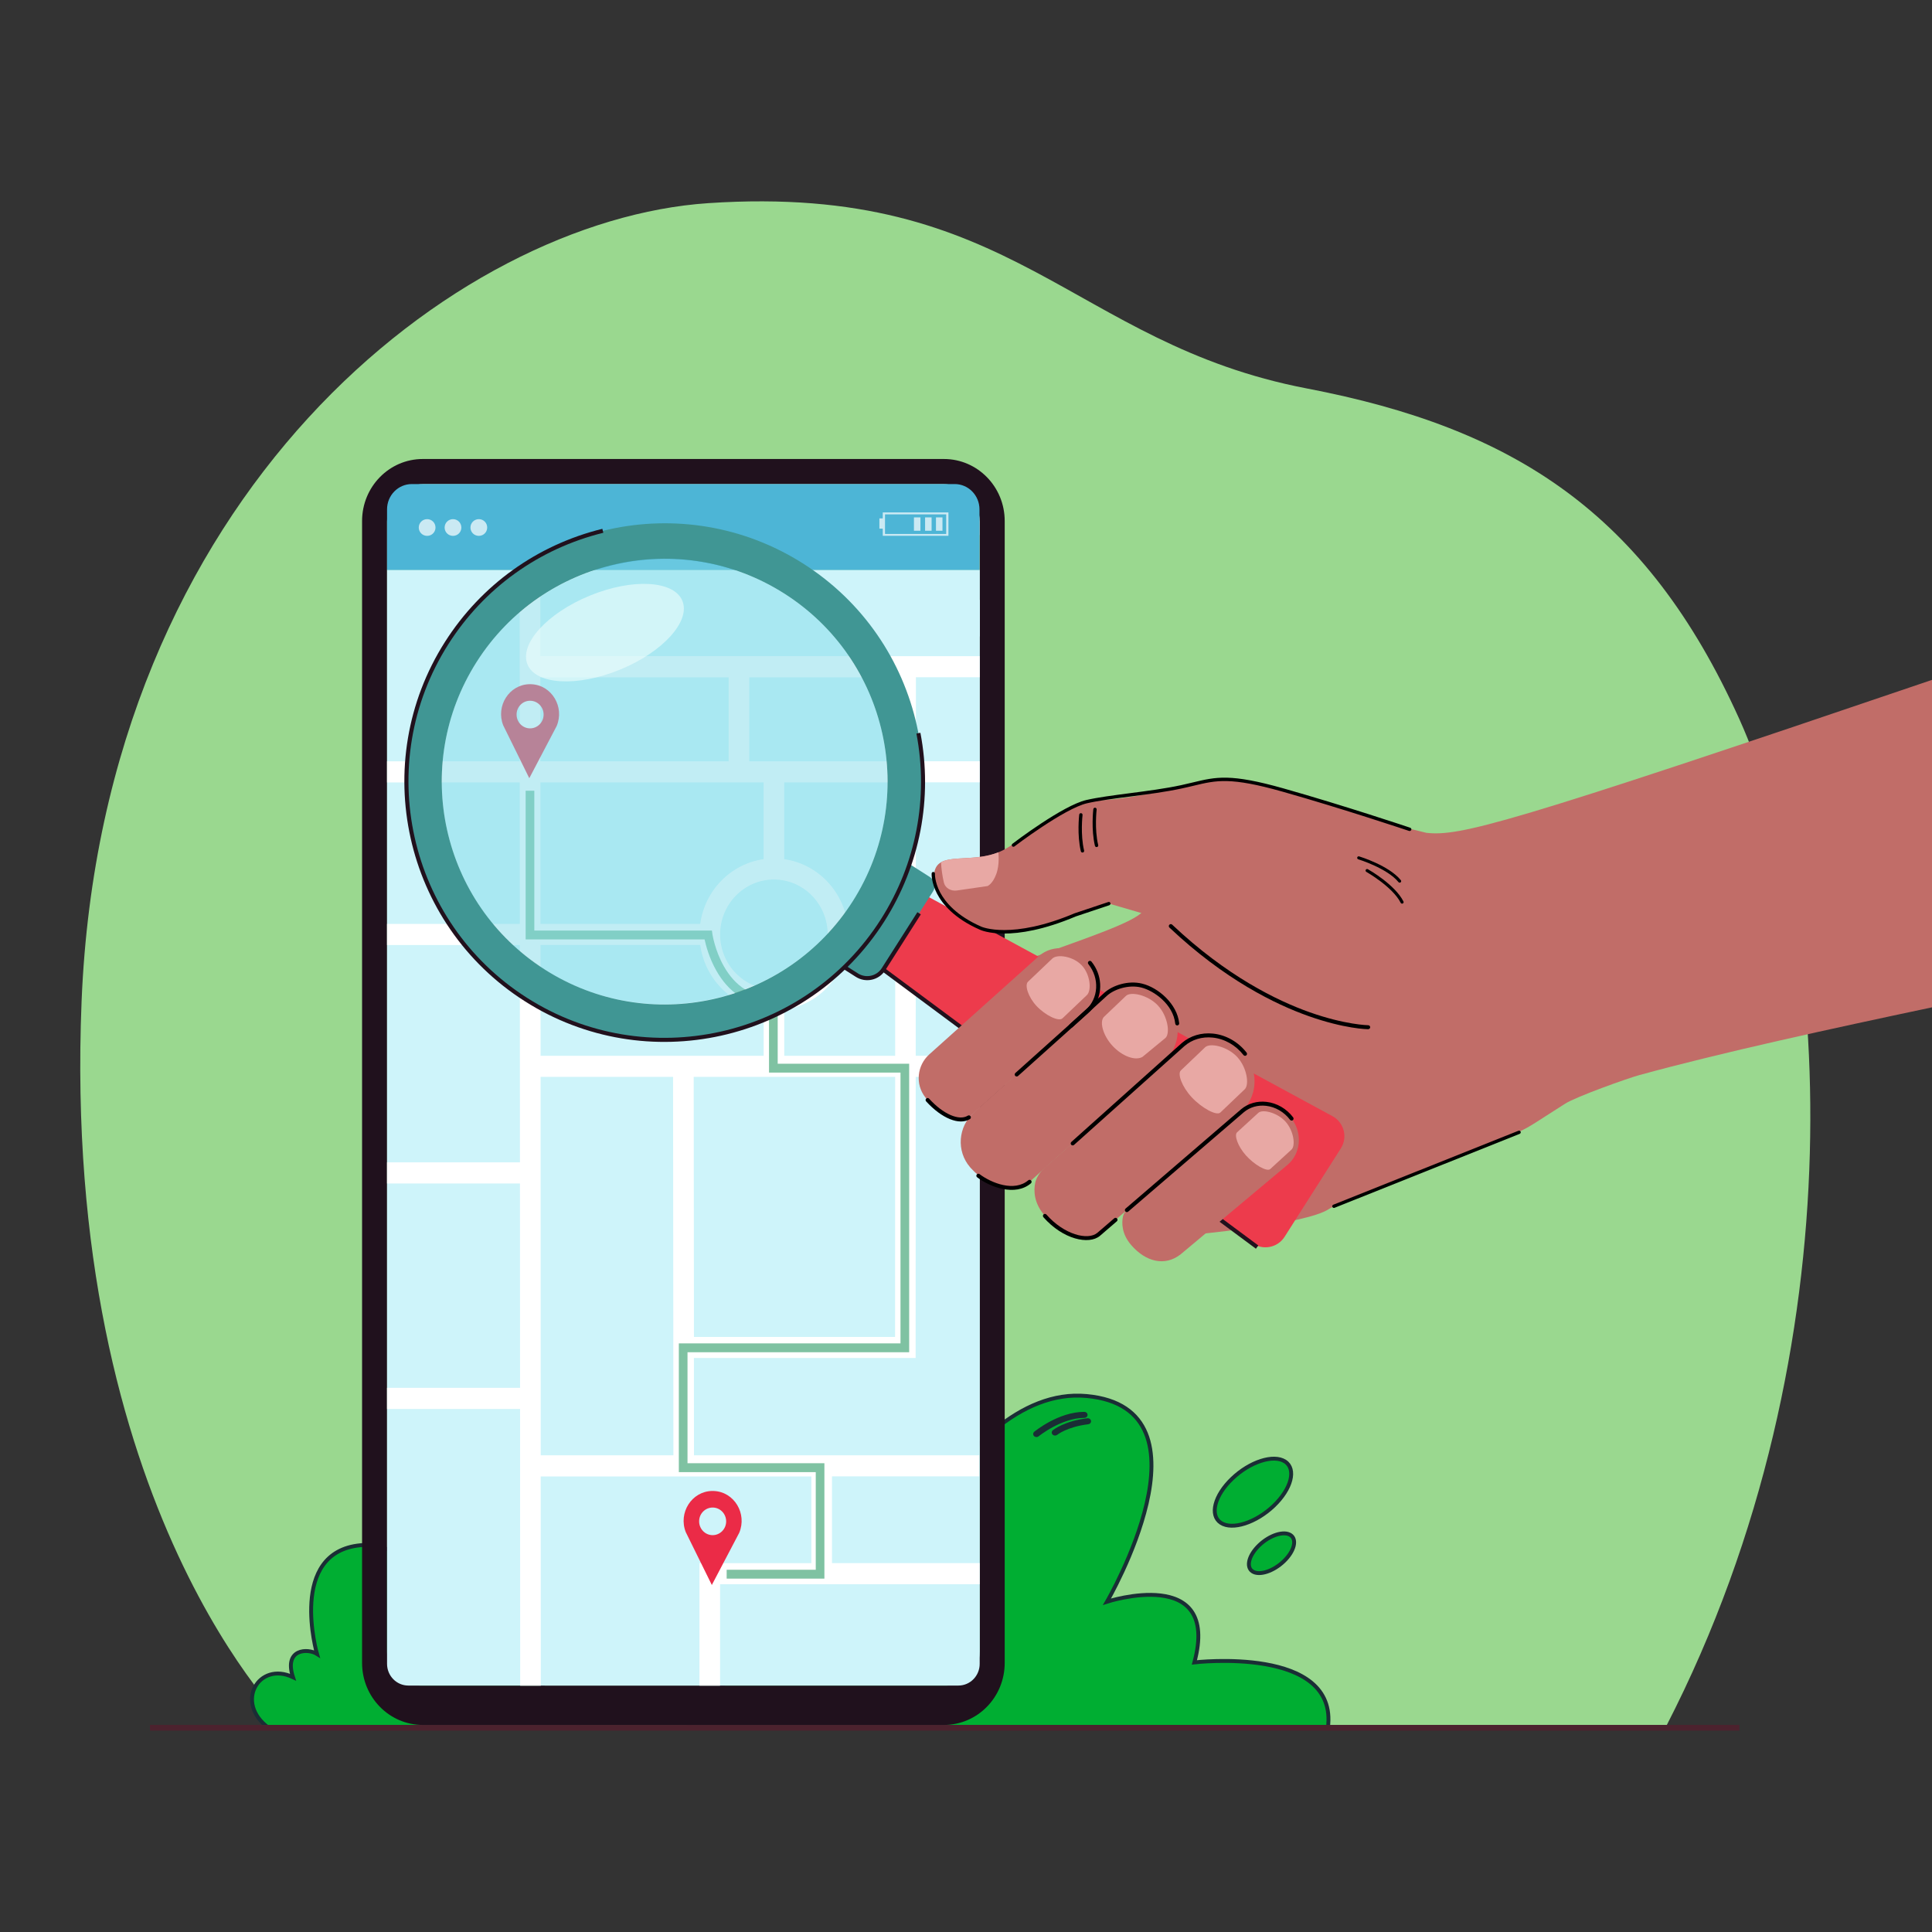 <svg xmlns="http://www.w3.org/2000/svg" xmlns:xlink="http://www.w3.org/1999/xlink" id="Calque_1" x="0px" y="0px" viewBox="0 0 498.91 498.91" style="enable-background:new 0 0 498.91 498.91;" xml:space="preserve"><rect x="0" y="0" width="498.91" height="498.91" fill="#333333" stroke="none"/><style type="text/css">	.st0{fill:#9AD88F;}	.st1{fill:#00AE32;stroke:#1A2E35;stroke-miterlimit:10;}	.st2{fill:#4C222E;}	.st3{fill:#CEF4FA;}	.st4{fill:#20111D;}	.st5{fill:#FFFFFF;}	.st6{fill:#7FC2A2;}	.st7{fill:#EB2B47;}	.st8{fill:#4DB5D6;}	.st9{opacity:0.7;}	.st10{fill:#C16D68;}	.st11{fill:#ED3B4C;}	.st12{fill:#409694;}	.st13{fill:#21111D;}	.st14{opacity:0.5;fill:#85DDEB;}	.st15{opacity:0.57;fill:#F0FFFC;}	.st16{fill:#E8A8A4;}</style><g>	<g>		<g>			<g>				<g>					<path class="st0" d="M113.13,445.7l-38.3,0.22c0,0-59.12-55.98-53.76-187.38C26.44,127.13,118,56.81,182.89,52.46      c79.16-5.3,93.58,36.15,154.57,47.85c53.41,10.24,87.61,32.02,111.7,85.39c23.03,51.03,31.78,161.62-18.85,259.99H113.13z"></path>				</g>			</g>		</g>	</g>	<g>		<g>			<g>				<g>					<g>						<g>							<path class="st1" d="M177.63,446.08c1.55-0.98,26.9-39.81,43.6-21.45c0,0,25.05-67.32,59.37-64.13        c34.33,3.18,5.26,53.12,5.26,53.12s29.38-9.55,22.57,15.67c0,0,37.26-4.4,34.48,16.89L177.63,446.08z"></path>						</g>					</g>				</g>			</g>			<g>				<g>					<g>						<g>							<path class="st1" d="M318.2,381.82c-4.58,4.37-5.89,9.49-2.93,11.43c2.96,1.94,9.07-0.03,13.65-4.4        c4.58-4.37,5.89-9.49,2.93-11.43C328.88,375.48,322.77,377.45,318.2,381.82z"></path>						</g>					</g>				</g>			</g>			<g>				<g>					<g>						<g>							<path class="st1" d="M325.18,399.02c-2.71,2.59-3.49,5.62-1.74,6.77c1.75,1.15,5.37-0.02,8.08-2.61        c2.71-2.59,3.49-5.62,1.74-6.77C331.51,395.27,327.89,396.43,325.18,399.02z"></path>						</g>					</g>				</g>			</g>		</g>		<g>			<g>				<g>					<g>						<path class="st1" d="M267.65,370.6c-0.09,0-0.18-0.03-0.25-0.08c-0.14-0.11-0.15-0.29-0.01-0.4       c0.25-0.21,6.21-5.03,12.61-5.03c0,0,0,0,0,0c0.2,0,0.36,0.13,0.36,0.28s-0.16,0.28-0.36,0.28c0,0,0,0,0,0       c-6.09,0-12.03,4.81-12.09,4.86C267.83,370.57,267.74,370.6,267.65,370.6z"></path>					</g>				</g>			</g>		</g>		<g>			<g>				<g>					<g>						<path class="st1" d="M272.44,370.21c-0.09,0-0.18-0.03-0.25-0.08c-0.14-0.11-0.14-0.29-0.01-0.4       c0.11-0.09,2.88-2.29,8.66-2.99c0.2-0.02,0.38,0.08,0.41,0.24c0.03,0.16-0.1,0.3-0.3,0.32c-5.55,0.67-8.23,2.8-8.25,2.83       C272.62,370.18,272.53,370.21,272.44,370.21z"></path>					</g>				</g>			</g>		</g>	</g>	<g>		<g>			<g>				<g>					<g>						<g>							<path class="st1" d="M149.8,446.12c-0.85-0.54-14.81-21.91-23.99-11.8c0,0-13.78-37.04-32.67-35.29        c-18.89,1.75-11.28,28.07-11.28,28.07c-2.31-1.46-8.62-1.41-6.2,6.01c-8.86-4.21-15.17,6.61-6.31,13.07L149.8,446.12z"></path>						</g>					</g>				</g>			</g>		</g>	</g>	<g>		<g>			<g>				<rect x="38.73" y="445.43" class="st2" width="410.43" height="1.48"></rect>			</g>		</g>	</g>	<g>		<g>			<g>				<path class="st3" d="M252.98,131.34c0-0.1-0.01-0.19-0.01-0.29c-0.19-3.25-2.73-5.84-5.91-6.03c-0.09-0.01-0.19-0.01-0.28-0.01     c-0.03,0-0.06,0-0.09,0H106.26c-0.03,0-0.06,0-0.09,0c-0.09,0-0.19,0.01-0.28,0.01c-3.18,0.19-5.72,2.79-5.91,6.03     c-0.01,0.1-0.01,0.19-0.01,0.29c0,0.03,0,0.06,0,0.1v298.23c0,3.1,2.46,5.61,5.5,5.61h142.04c3.03,0,5.5-2.51,5.5-5.61V131.44     C252.99,131.4,252.98,131.37,252.98,131.34z M100.05,147.19v-9.01h9.18c0.27,0.12,0.56,0.19,0.86,0.19     c0.31,0,0.6-0.07,0.87-0.19h4.8c0.26,0.12,0.56,0.19,0.87,0.19c0.31,0,0.6-0.07,0.87-0.19h4.8c0.26,0.12,0.56,0.19,0.87,0.19     c0.31,0,0.6-0.07,0.87-0.19h101.26v0.19h16.6v-0.19h11.05v9.01H100.05z"></path>			</g>		</g>		<g>			<g>				<g>					<g>						<path class="st4" d="M243.76,118.53H109.18c-8.66,0-15.68,7.17-15.68,16.02v294.87c0,8.85,7.02,16.02,15.68,16.02h134.59       c8.66,0,15.68-7.17,15.68-16.02V134.54C259.45,125.7,252.43,118.53,243.76,118.53z M252.99,426.57c0,4.81-3.82,8.7-8.52,8.7       h-136c-4.71,0-8.52-3.89-8.52-8.7V134.71c0-5.36,4.26-9.71,9.51-9.71h134.03c5.25,0,9.51,4.34,9.51,9.71V426.57z"></path>					</g>				</g>			</g>		</g>		<g>			<g>				<path class="st3" d="M252.99,147.16v282.5c0,3.1-2.46,5.61-5.5,5.61H105.45c-3.04,0-5.5-2.51-5.5-5.61v-282.5h0.1v0.03h152.88     v-0.03H252.99z"></path>			</g>			<g>				<g>					<path class="st5" d="M139.53,147.19h-5.33l0.02,49.41H99.95v5.45h34.27l0.02,36.54H99.95v5.45h34.29l0.03,56.12H99.95v5.45      h34.32l0.03,52.78H99.95v5.45h34.35l0.03,71.46h5.33l-0.03-54.03h69.89v22.4h-28.9v31.62h5.33V409.1h67.03v-5.45h-38.13v-22.4      h38.02v-5.45h-73.66l-0.02-25.12h57.26l0.02-72.6h16.5v-5.45h-16.5l0.01-28.61h16.49v-5.45H236.5l0.01-36.54h16.48v-5.45      h-16.47v-21.69h16.47v-5.45H139.54L139.53,147.19z M139.56,202.04h57.63v19.82c-8.47,1.21-15.19,8.07-16.37,16.72h-41.25      L139.56,202.04z M199.85,227.12c7.66,0,13.89,6.36,13.89,14.19s-6.23,14.19-13.89,14.19c-7.66,0-13.89-6.36-13.89-14.19      S192.2,227.12,199.85,227.12z M139.58,244.03h41.25c1.18,8.65,7.9,15.51,16.37,16.72v11.89h-57.6L139.58,244.03z M139.64,375.8      l-0.04-97.72h34.21l0.09,97.72H139.64z M231.14,345.24H179.2l-0.06-67.16h52.02L231.14,345.24z M231.16,272.64h-28.64v-11.89      c8.47-1.21,15.19-8.07,16.37-16.72h12.29L231.16,272.64z M231.17,238.58h-12.29c-1.18-8.65-7.9-15.51-16.37-16.72v-19.82h28.66      L231.17,238.58z M193.49,174.91h37.69v21.69h-37.69V174.91z M188.16,196.6h-48.61l-0.01-21.69h48.62V196.6z"></path>				</g>			</g>			<g>				<g>					<path class="st6" d="M212.9,407.66h-25.25v-2.29h23.01v-25.22H175.3v-33.24h57.24v-69.93h-33.95v-17.23      c-5.76-0.36-10.46-3.5-13.63-9.14c-1.83-3.24-2.67-6.46-3.01-8.02h-46.21v-38.4h2.24v36.11h45.86l0.14,0.98      c0.01,0.04,0.64,4.19,2.95,8.25c3,5.29,7.3,7.97,12.78,7.97h1.12v17.19h33.95v74.51h-57.24v28.66h35.35V407.66z"></path>				</g>			</g>			<g>				<rect x="144.44" y="206.2" class="st3" width="47.98" height="9.46"></rect>			</g>			<g>				<rect x="196.07" y="289.31" class="st3" width="10.38" height="9.46"></rect>			</g>			<g>				<rect x="238.71" y="284.43" class="st3" width="10.38" height="9.46"></rect>			</g>			<g>				<rect x="203.64" y="315.67" class="st3" width="10.38" height="9.46"></rect>			</g>			<g>				<rect x="218.79" y="388.18" class="st3" width="10.38" height="9.46"></rect>			</g>			<g>				<rect x="239.84" y="388.18" class="st3" width="10.38" height="9.46"></rect>			</g>			<g>				<rect x="191.58" y="414.25" class="st3" width="58.08" height="9.46"></rect>			</g>			<g>				<rect x="102.07" y="264.37" class="st3" width="10.38" height="9.46"></rect>			</g>			<g>				<rect x="146.4" y="253.48" class="st3" width="10.38" height="9.46"></rect>			</g>			<g>				<rect x="102.07" y="279.85" class="st3" width="10.38" height="9.46"></rect>			</g>			<g>				<rect x="168.57" y="253.48" class="st3" width="10.38" height="9.46"></rect>			</g>			<g>				<rect x="216.83" y="259.79" class="st3" width="10.38" height="9.46"></rect>			</g>			<g>				<rect x="146.4" y="222.53" class="st3" width="10.38" height="9.46"></rect>			</g>			<g>				<rect x="166.04" y="222.53" class="st3" width="10.38" height="9.46"></rect>			</g>			<g>				<rect x="216.83" y="207.34" class="st3" width="10.38" height="9.46"></rect>			</g>			<g>				<rect x="173.9" y="180.98" class="st3" width="10.38" height="9.46"></rect>			</g>			<g>				<rect x="104.31" y="206.2" class="st3" width="26.66" height="9.46"></rect>			</g>			<g>				<rect x="104.31" y="225.68" class="st3" width="26.66" height="9.46"></rect>			</g>			<g>				<rect x="102.07" y="248.9" class="st3" width="26.66" height="9.46"></rect>			</g>			<g>				<rect x="118.9" y="150.31" class="st3" width="10.38" height="40.12"></rect>			</g>			<g>				<rect x="102.07" y="150.31" class="st3" width="10.38" height="40.12"></rect>			</g>			<g>				<rect x="208.69" y="180.98" class="st3" width="10.38" height="9.46"></rect>			</g>			<g>				<rect x="144.72" y="154.9" class="st3" width="108.31" height="9.46"></rect>			</g>			<g>				<rect x="158.75" y="180.98" class="st3" width="10.38" height="9.46"></rect>			</g>			<g>				<rect x="143.6" y="180.98" class="st3" width="10.38" height="9.46"></rect>			</g>			<g>				<rect x="182.6" y="353.79" class="st3" width="22.45" height="9.46"></rect>			</g>			<g>				<rect x="158.75" y="284.43" class="st3" width="10.38" height="32.96"></rect>			</g>			<g>				<rect x="120.31" y="370.69" class="st3" width="10.38" height="32.96"></rect>			</g>			<g>				<rect x="143.6" y="385.02" class="st3" width="10.38" height="32.96"></rect>			</g>			<g>				<rect x="166.04" y="400.21" class="st3" width="10.38" height="32.96"></rect>			</g>			<g>									<rect x="180.52" y="375.13" transform="matrix(-1.836970e-16 1 -1 -1.836970e-16 580.735 209.087)" class="st3" width="10.6" height="39.56"></rect>			</g>			<g>				<rect x="121.43" y="409.38" class="st3" width="10.38" height="14.33"></rect>			</g>			<g>				<rect x="158.75" y="329.14" class="st3" width="10.38" height="9.46"></rect>			</g>			<g>				<rect x="188.77" y="332.58" class="st3" width="29.74" height="9.46"></rect>			</g>			<g>				<rect x="218.51" y="283.29" class="st3" width="10.38" height="58.75"></rect>			</g>			<g>				<rect x="208.97" y="353.79" class="st3" width="29.74" height="9.46"></rect>			</g>			<g>				<rect x="238.71" y="304.49" class="st3" width="10.38" height="58.75"></rect>			</g>			<g>				<rect x="118.06" y="310.8" class="st3" width="10.38" height="9.46"></rect>			</g>			<g>				<rect x="102.07" y="310.8" class="st3" width="10.38" height="9.46"></rect>			</g>			<g>				<rect x="102.07" y="344.33" class="st3" width="10.38" height="9.46"></rect>			</g>			<g>				<rect x="158.75" y="347.2" class="st3" width="10.38" height="9.46"></rect>			</g>			<g>				<path class="st7" d="M129.95,187.31l6.73,13.65l7.07-13.47c2.09-4.94-1.27-10.58-6.53-10.8c-0.08,0-0.16-0.01-0.23-0.01     c-0.08,0-0.16,0-0.23,0C131.48,176.77,127.98,182.32,129.95,187.31z M136.93,180.96c1.93,0.02,3.47,1.64,3.45,3.61     c-0.02,1.97-1.61,3.54-3.53,3.52c-1.93-0.02-3.47-1.64-3.45-3.61C133.42,182.51,135,180.93,136.93,180.96z"></path>			</g>			<g>				<path class="st7" d="M177.09,395.65l6.73,13.65l7.07-13.47c2.09-4.94-1.27-10.58-6.53-10.8c-0.08,0-0.16-0.01-0.23-0.01     c-0.08,0-0.16,0-0.23,0C178.61,385.11,175.12,390.66,177.09,395.65z M184.07,389.3c1.93,0.02,3.47,1.64,3.45,3.61     c-0.02,1.97-1.61,3.54-3.53,3.52c-1.93-0.02-3.47-1.64-3.45-3.61C180.56,390.85,182.14,389.28,184.07,389.3z"></path>			</g>		</g>		<g>			<g>				<path class="st8" d="M246.54,125H106.35c-3.53,0-6.4,2.92-6.4,6.53v15.66h0.1h152.83h0.06v-15.66     C252.93,127.92,250.07,125,246.54,125z"></path>			</g>		</g>		<g class="st9">			<g>				<g>					<g>						<path class="st5" d="M112.46,136.22c0,0.88-0.52,1.63-1.27,1.97c-0.27,0.12-0.57,0.19-0.89,0.19c-0.31,0-0.61-0.07-0.88-0.19       c-0.75-0.33-1.28-1.09-1.28-1.97c0-1.19,0.97-2.16,2.16-2.16C111.5,134.06,112.46,135.02,112.46,136.22z"></path>					</g>				</g>			</g>			<g>				<g>					<g>						<path class="st5" d="M119.14,136.22c0,0.88-0.52,1.63-1.27,1.97c-0.27,0.12-0.57,0.19-0.89,0.19c-0.32,0-0.62-0.07-0.89-0.19       c-0.75-0.34-1.27-1.09-1.27-1.97c0-1.19,0.97-2.16,2.16-2.16S119.14,135.02,119.14,136.22z"></path>					</g>				</g>			</g>			<g>				<g>					<g>						<path class="st5" d="M125.81,136.22c0,0.88-0.52,1.63-1.27,1.97c-0.27,0.12-0.57,0.19-0.89,0.19s-0.62-0.07-0.89-0.19       c-0.75-0.34-1.27-1.09-1.27-1.97c0-1.19,0.97-2.16,2.16-2.16C124.85,134.06,125.81,135.02,125.81,136.22z"></path>					</g>				</g>			</g>			<g>				<g>					<g>						<g>							<path class="st5" d="M227.96,132.33v1.54h-0.87v2.64h0.87v1.86h16.96v-6.04H227.96z M228.54,132.83h15.8v5.05h-15.8V132.83z"></path>						</g>					</g>				</g>			</g>			<g>				<g>					<g>						<g>							<rect x="241.7" y="133.61" class="st5" width="1.68" height="3.45"></rect>						</g>					</g>				</g>			</g>			<g>				<g>					<g>						<g>							<rect x="238.89" y="133.61" class="st5" width="1.68" height="3.45"></rect>						</g>					</g>				</g>			</g>			<g>				<g>					<g>						<g>							<rect x="236.01" y="133.61" class="st5" width="1.68" height="3.45"></rect>						</g>					</g>				</g>			</g>		</g>	</g>	<g>		<path class="st10" d="M498.91,175.57c-110.23,37.49-121.88,40.41-130.55,39.5l-16.12-3.97l-2.04,1.44l-0.09-0.22   c0,0-0.4,0.57-1.11,1.56l-6.18,6.93l0.59,0.95c-6.71,9.45-45.63,9.98-48.26,13.54c-4.14,5.6-51.67,17.14-50.93,24.12   c0.74,6.98,62.96,59.49,62.96,59.49s29.94-2.65,36-6.7c3.4-2.27,49.16-19.98,49.16-19.98c3.16-1.5,4.04-2.28,11.88-7.25   c2.76-1.75,15.91-6.48,19.06-7.34c21.53-5.9,49.06-11.88,75.64-17.51V175.57z"></path>		<g>			<path d="M353.75,265.54c0.05-0.08,0.08-0.17,0.08-0.27c0-0.28-0.22-0.52-0.51-0.52c-0.06,0-5.96-0.11-15.11-3.35    c-8.45-2.99-21.46-9.35-35.51-22.62c-0.21-0.2-0.53-0.19-0.73,0.02c-0.2,0.21-0.19,0.53,0.02,0.73    c14.2,13.42,27.38,19.84,35.93,22.86c9.3,3.29,15.15,3.39,15.39,3.39C353.49,265.77,353.65,265.68,353.75,265.54z"></path>		</g>		<g>			<path d="M392.68,292.55c0.04-0.1,0.04-0.21,0-0.31c-0.09-0.22-0.34-0.33-0.56-0.24l-47.82,19.1c-0.22,0.09-0.33,0.34-0.24,0.56    c0.09,0.22,0.34,0.33,0.56,0.24l47.82-19.1C392.55,292.75,392.64,292.66,392.68,292.55z"></path>		</g>		<g>			<path class="st11" d="M237.72,230.5l-5.71,8.97l-0.37,0.59l-5.71,8.97l97.36,71.92c2.74,2.02,6.62,1.3,8.44-1.57l14.52-22.82    c1.83-2.87,0.84-6.69-2.15-8.32L237.72,230.5z"></path>			<path class="st12" d="M240.94,230.19l-12.8,20.11c-0.8,1.25-4.26,2.74-5.51,1.94l-10.11-6l16.91-26.57l10.69,6.8    C241.37,227.28,241.74,228.94,240.94,230.19z"></path>			<path class="st13" d="M237.79,236.12l-9.2,14.46c-1.62,2.55-5.02,3.31-7.58,1.68l-8.77-5.58l0.56-0.88l8.77,5.58    c2.07,1.31,4.82,0.7,6.13-1.36l9.2-14.46L237.79,236.12z"></path>			<path class="st14" d="M200.93,152.3c28.64,16.97,36.99,54.51,18.22,82.02c-16.99,24.91-50.88,32.44-76.82,17.07    c-28.64-16.97-36.99-54.51-18.22-82.02C141.11,144.46,174.99,136.93,200.93,152.3z"></path>							<ellipse transform="matrix(0.925 -0.38 0.38 0.925 -50.356 71.511)" class="st15" cx="156.17" cy="163.46" rx="21.62" ry="10.32"></ellipse>							<rect x="275.85" y="226.04" transform="matrix(0.596 -0.803 0.803 0.596 -118.064 337.653)" class="st13" width="1.05" height="120.13"></rect>			<path class="st12" d="M140.74,250.4c-26.82-17.07-34.72-52.64-17.66-79.46c17.07-26.82,52.64-34.72,79.46-17.66    c26.82,17.07,34.72,52.64,17.66,79.46C203.13,259.56,167.55,267.46,140.74,250.4z M227.92,237.66    c19.78-31.08,10.62-72.31-20.46-92.09c-31.08-19.78-72.31-10.62-92.09,20.46s-10.62,72.31,20.46,92.09    C166.91,277.9,208.14,268.74,227.92,237.66z"></path>			<path class="st13" d="M228.36,237.94c-19.9,31.28-61.54,40.53-92.82,20.62c-31.28-19.9-40.53-61.54-20.62-92.82    c9.33-14.66,23.76-25.03,40.63-29.18l0.25,1.02c-16.61,4.09-30.81,14.29-39.99,28.73c-19.59,30.79-10.49,71.78,20.3,91.37    c30.79,19.59,71.78,10.49,91.37-20.3c9.09-14.29,12.35-31.32,9.17-47.95l1.03-0.2C240.91,206.12,237.6,223.42,228.36,237.94z"></path>		</g>		<g>			<path class="st10" d="M286.38,233.34l29.56,8.62l46.27-28.48c0,0-39.96-13.72-47.69-12.3c-7.72,1.42-22.8,5.43-30.87,5.47    c-8.07,0.04-15.33,7.44-23.71,12.4c-8.38,4.97-18.53-0.29-18.76,7.18c-0.24,7.47,12.15,17.58,24.07,13.92    C277.16,236.49,286.38,233.34,286.38,233.34z"></path>		</g>		<g>			<path d="M364.44,214.31C364.44,214.3,364.44,214.3,364.44,214.31c0.08-0.24-0.04-0.48-0.27-0.56    c-0.17-0.06-17.2-5.77-32.74-10.16c-13.7-3.87-17.36-2.99-23.42-1.53c-0.93,0.23-1.9,0.46-2.98,0.69    c-4.11,0.89-8.8,1.5-13.34,2.09c-4.22,0.55-8.21,1.07-11.16,1.75c-6.07,1.4-18.56,10.9-19.09,11.31    c-0.19,0.14-0.22,0.41-0.08,0.6c0.14,0.19,0.41,0.22,0.6,0.08c0.13-0.1,12.87-9.79,18.76-11.15c2.91-0.67,6.88-1.19,11.08-1.73    c4.56-0.59,9.27-1.2,13.41-2.1c1.09-0.23,2.06-0.47,3-0.69c5.93-1.43,9.5-2.29,22.98,1.52c15.52,4.39,32.53,10.09,32.7,10.15    C364.12,214.64,364.36,214.52,364.44,214.31z"></path>		</g>		<g>			<path d="M286.75,233.48c0.03-0.09,0.04-0.19,0-0.28c-0.08-0.23-0.32-0.35-0.54-0.27l-8.7,2.91c-16.3,6.89-23.99,3.5-24.07,3.47    c-6.45-2.81-9.36-6.39-10.68-8.89c-1.42-2.7-1.33-4.78-1.32-4.8c0.01-0.24-0.17-0.44-0.41-0.45c-0.24-0.01-0.44,0.17-0.45,0.4    c-0.01,0.09-0.11,2.29,1.39,5.19c1.37,2.64,4.41,6.41,11.11,9.34c0.31,0.15,8.05,3.6,24.74-3.45l8.65-2.89    C286.61,233.69,286.7,233.6,286.75,233.48z"></path>		</g>		<g>			<path class="st16" d="M243.74,227.91c-0.43-1.86-0.65-3.62-0.74-5.24c2.97-1.71,9.06-0.29,14.8-2.57l0,0c0,0,0.42,3.04-0.53,5.62    c-0.95,2.58-2.25,3.09-2.25,3.09l0,0l-7.94,1.15C245.53,230.18,244.06,229.29,243.74,227.91z"></path>		</g>		<g>			<g>				<g>					<path d="M361.81,227.69c0.05-0.13,0.03-0.27-0.06-0.39c-3.06-3.77-10.46-6.05-10.77-6.15c-0.21-0.06-0.43,0.05-0.49,0.26      c-0.06,0.21,0.05,0.43,0.26,0.49c0.07,0.02,7.48,2.31,10.39,5.89c0.14,0.17,0.39,0.19,0.55,0.06      C361.74,227.81,361.78,227.75,361.81,227.69z"></path>				</g>			</g>			<g>				<g>					<path d="M362.44,233.1c0.04-0.1,0.03-0.21-0.02-0.31c-2.18-4.34-8.9-8.17-9.19-8.33c-0.19-0.11-0.43-0.04-0.54,0.15      c-0.11,0.19-0.04,0.43,0.15,0.54c0.07,0.04,6.8,3.87,8.87,7.99c0.1,0.19,0.33,0.27,0.53,0.18      C362.34,233.27,362.4,233.19,362.44,233.1z"></path>				</g>			</g>		</g>		<g>			<path d="M279.94,219.88c0.03-0.08,0.04-0.16,0.01-0.25c-0.98-4.1-0.41-9.11-0.4-9.16c0.03-0.24-0.14-0.45-0.38-0.48    c-0.24-0.03-0.45,0.14-0.48,0.38c-0.02,0.21-0.59,5.22,0.42,9.46c0.06,0.23,0.29,0.37,0.52,0.32    C279.78,220.12,279.89,220.01,279.94,219.88z"></path>		</g>		<g>			<path d="M283.58,218.47c0.03-0.08,0.04-0.16,0.01-0.25c-0.98-4.1-0.41-9.11-0.4-9.16c0.03-0.24-0.14-0.45-0.38-0.48    c-0.24-0.03-0.45,0.14-0.48,0.38c-0.02,0.21-0.59,5.22,0.42,9.46c0.06,0.23,0.29,0.37,0.52,0.32    C283.42,218.71,283.53,218.6,283.58,218.47z"></path>		</g>		<g>			<g>				<path class="st10" d="M250.77,301.71c4.82,5.29,11.75,6.55,15.11,3.47l34.81-31.21c4.16-3.73,4.69-10.4,0.86-15.16     c-4.19-5.21-11.52-6.1-16-2.08l-34.04,30.52c-4.11,3.68-4.6,10.01-0.99,14.18C250.6,301.52,250.69,301.61,250.77,301.71z"></path>			</g>			<g>				<path class="st10" d="M269.83,313.97c4.73,5.37,11.71,6.63,12.84,5.67l37.69-32.39c4.24-3.64,4.9-10.29,1.16-15.11     c-4.1-5.29-11.42-6.31-15.99-2.39l-36.06,32.1c-0.89,0.8-1.9,2.39-2.14,3.57C266.91,307.45,266.94,310.69,269.83,313.97z"></path>			</g>			<g>				<path class="st10" d="M292.11,321.51c3.7,4.3,8.69,5.64,12.81,2.37l27.55-23.07c3.4-2.84,3.98-8.1,1.06-11.96     c-3.21-4.23-9.01-5.11-12.67-2.04l-29.87,25.67c-0.51,0.44-0.87,1.04-1.01,1.7C289.67,315.71,289.58,318.58,292.11,321.51z"></path>			</g>			<g>				<path class="st10" d="M239.53,284.06c3.98,4.37,8.29,5.96,10.67,4.48l30.54-27.38c3.43-3.08,3.87-8.58,0.71-12.51     c-3.46-4.31-9.51-5.04-13.21-1.72l-28.26,25.34c-3.18,2.85-3.68,7.7-1.05,11.08C239.11,283.58,239.32,283.82,239.53,284.06z"></path>			</g>		</g>		<g>			<g>				<g>					<path d="M321.94,272.42c0.12-0.18,0.11-0.42-0.03-0.6c-2.16-2.78-5.32-4.57-8.68-4.91c-3.01-0.3-5.87,0.56-8.05,2.44      l-28.52,25.54c-0.21,0.19-0.23,0.52-0.04,0.73c0.19,0.21,0.52,0.23,0.73,0.04l28.52-25.53c1.96-1.69,4.55-2.47,7.27-2.19      c3.08,0.31,5.98,1.96,7.97,4.51c0.17,0.23,0.5,0.27,0.72,0.09C321.87,272.51,321.91,272.47,321.94,272.42z"></path>				</g>				<g>					<path d="M288.5,315.28c0.12-0.19,0.11-0.44-0.04-0.62c-0.19-0.22-0.51-0.24-0.73-0.05l-4.36,3.75      c-2.45,2.04-8.6,0.46-13.15-4.72c-0.19-0.21-0.51-0.23-0.73-0.05c-0.21,0.19-0.23,0.51-0.05,0.73      c5.08,5.78,11.77,7.18,14.59,4.83l4.37-3.76C288.44,315.35,288.47,315.32,288.5,315.28z"></path>				</g>			</g>			<g>				<g>					<path d="M333.96,289.14c0.11-0.18,0.11-0.41-0.02-0.59c-1.7-2.25-4.22-3.71-6.91-4.01c-2.41-0.27-4.72,0.4-6.5,1.88      l-29.87,25.68c-0.22,0.19-0.24,0.51-0.05,0.73c0.19,0.22,0.51,0.24,0.73,0.05l29.87-25.67c1.55-1.3,3.58-1.89,5.72-1.65      c2.41,0.27,4.68,1.59,6.21,3.61c0.17,0.23,0.5,0.27,0.72,0.1C333.89,289.23,333.93,289.18,333.96,289.14z"></path>				</g>			</g>			<g>				<g>					<path d="M282.63,259.74c2.19-3.37,1.98-8-0.77-11.42c-0.18-0.22-0.5-0.26-0.73-0.08c-0.22,0.18-0.26,0.5-0.08,0.73      c2.94,3.66,2.65,8.84-0.66,11.81l-18.19,16.31c-0.21,0.19-0.23,0.52-0.04,0.73c0.19,0.21,0.52,0.23,0.73,0.04l18.19-16.31      C281.69,261,282.21,260.39,282.63,259.74z"></path>				</g>				<g>					<path d="M250.63,288.82c0.11-0.16,0.11-0.38,0.01-0.55c-0.15-0.24-0.47-0.32-0.71-0.17c-2.26,1.41-6.38-0.4-10.01-4.39      c-0.19-0.21-0.52-0.23-0.73-0.03c-0.21,0.19-0.23,0.52-0.03,0.73c4.04,4.43,8.59,6.27,11.32,4.57      C250.54,288.94,250.59,288.88,250.63,288.82z"></path>				</g>			</g>		</g>		<g>			<path d="M304.43,264.57c0.06-0.1,0.09-0.21,0.08-0.34c-0.53-4.99-5.38-9.19-9.56-10.22c-3.68-0.91-7.69,0.49-9.74,2.33    c-1.76,1.57-8.92,8.13-9,8.19c-0.21,0.19-0.22,0.52-0.03,0.73c0.19,0.21,0.52,0.22,0.73,0.03c0.07-0.07,7.24-6.62,8.99-8.19    c1.81-1.62,5.51-2.9,8.81-2.09c3.23,0.79,8.25,4.31,8.78,9.33c0.03,0.28,0.28,0.49,0.57,0.46    C304.21,264.78,304.34,264.69,304.43,264.57z"></path>		</g>		<g>			<path d="M266.31,305.46c0.12-0.19,0.11-0.44-0.04-0.61c-0.18-0.22-0.51-0.24-0.73-0.06c-3.61,3.07-9.5,0.73-12.59-1.59    c-0.23-0.17-0.55-0.13-0.72,0.1c-0.17,0.23-0.13,0.55,0.1,0.72c3.35,2.52,9.81,5.01,13.88,1.56    C266.25,305.53,266.28,305.5,266.31,305.46z"></path>		</g>		<path class="st16" d="M274.36,262.98l6.3-6c1.26-1.18,0.92-5.32-1.3-7.68c-2.22-2.37-6.32-2.97-7.59-1.79l-6.3,6   c-0.92,0.87,0.01,3.89,2.15,6.22C269.88,262.17,273.39,263.89,274.36,262.98z"></path>		<path class="st16" d="M295.02,272.93l5.95-4.9c1.26-1.18,0.59-5.67-1.96-8.38c-2.55-2.72-6.98-3.67-8.24-2.49l-5.52,5.27   c-1.5,1.15-0.46,4.93,2,7.6C289.83,272.83,293.21,273.98,295.02,272.93z"></path>		<path class="st16" d="M315.13,287.3l6.29-6c1.26-1.18,0.59-5.67-1.96-8.38c-2.55-2.72-6.98-3.67-8.24-2.49l-6.29,6   c-0.92,0.87,0.3,4.2,2.76,6.87C310.28,286.11,314.16,288.22,315.13,287.3z"></path>		<path class="st16" d="M328.01,301.9l5.49-5.03c1.1-0.99,0.61-4.84-1.53-7.22c-2.14-2.37-5.92-3.27-7.02-2.28l-5.49,5.03   c-0.81,0.73,0.18,3.6,2.25,5.93C323.88,300.78,327.16,302.66,328.01,301.9z"></path>	</g></g></svg>